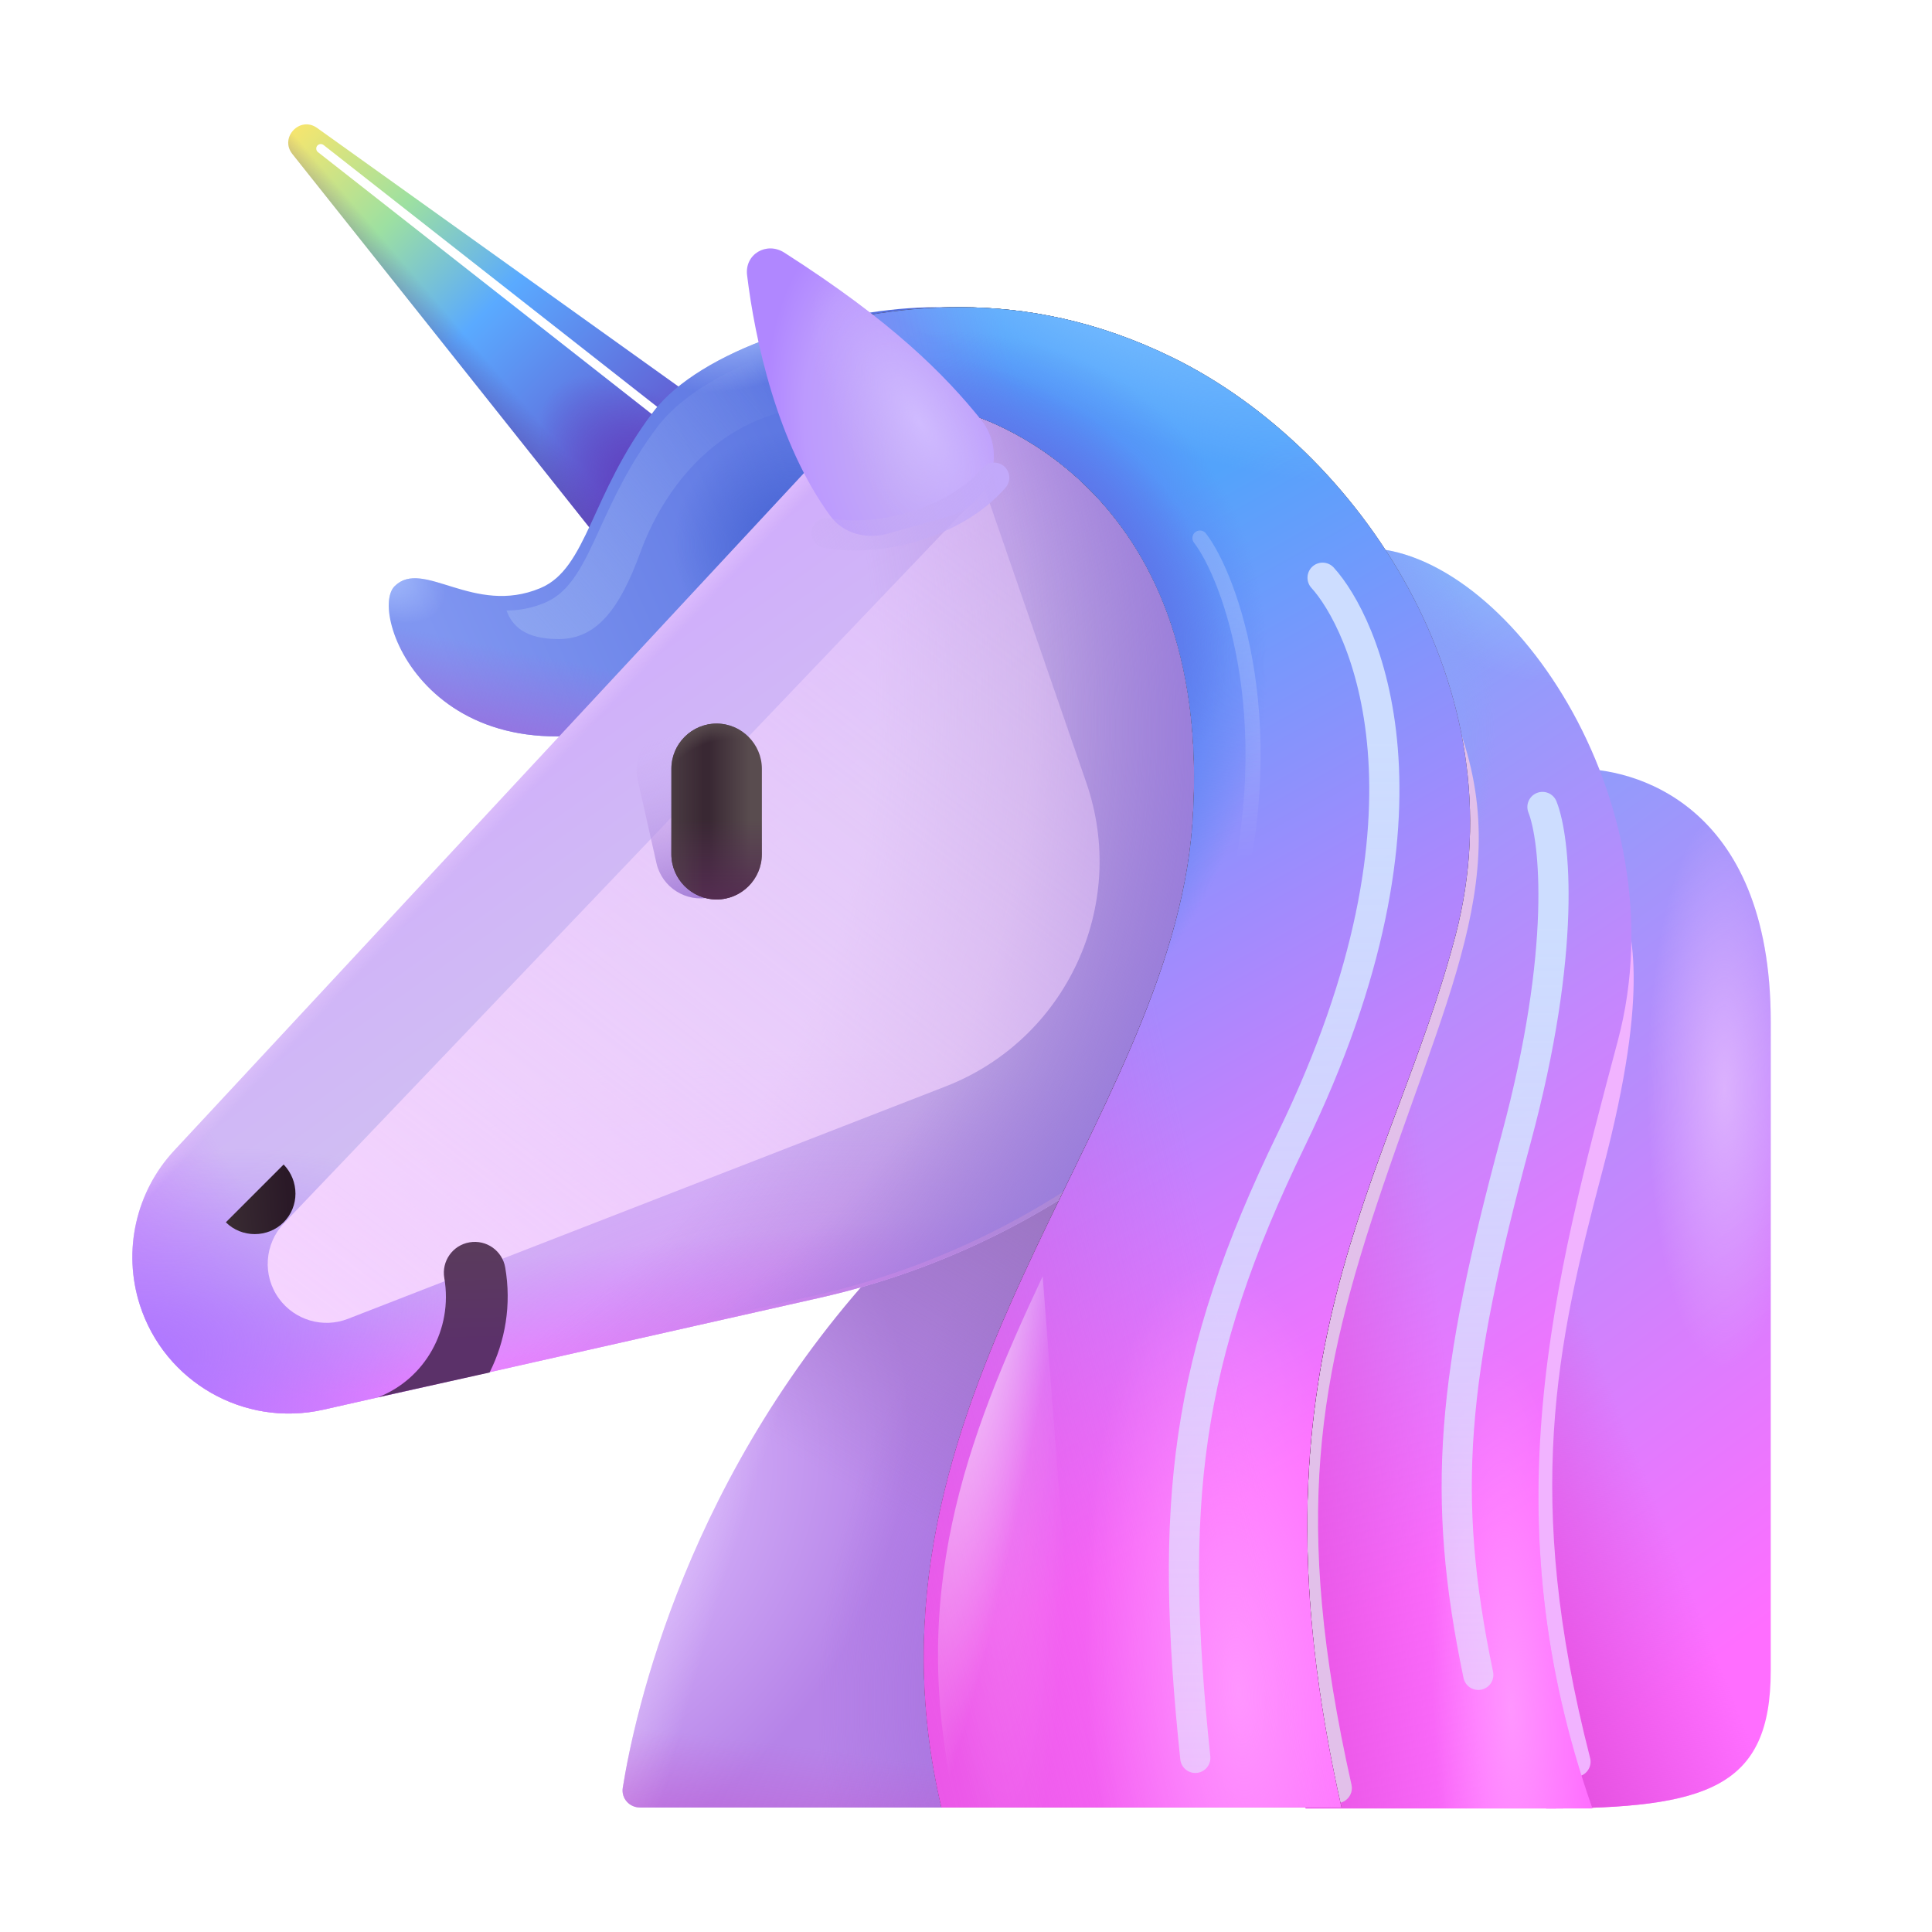 <svg width="32" height="32" viewBox="0 0 32 32" fill="none" xmlns="http://www.w3.org/2000/svg">
<path d="M5.252 2.119L14.163 8.495C15.238 11.145 13.09 11.537 11.882 11.402L4.842 2.55C4.626 2.277 4.969 1.916 5.252 2.119Z" fill="url(#paint0_linear_28327_2527)"/>
<path d="M5.252 2.119L14.163 8.495C15.238 11.145 13.09 11.537 11.882 11.402L4.842 2.55C4.626 2.277 4.969 1.916 5.252 2.119Z" fill="url(#paint1_linear_28327_2527)"/>
<path d="M5.252 2.119L14.163 8.495C15.238 11.145 13.09 11.537 11.882 11.402L4.842 2.55C4.626 2.277 4.969 1.916 5.252 2.119Z" fill="url(#paint2_radial_28327_2527)"/>
<g filter="url(#filter0_f_28327_2527)">
<path d="M5.313 2.461L11.681 7.458" stroke="white" stroke-width="0.15" stroke-linecap="round"/>
</g>
<path d="M10.821 6.82C12.376 4.774 19.473 4.156 16.423 7.116C14.613 8.876 13.476 10.798 11.156 11.798C7.25 13.282 6.067 10.179 6.536 9.71C7.005 9.241 7.845 10.205 8.95 9.741C9.729 9.415 9.783 8.185 10.821 6.82Z" fill="url(#paint3_linear_28327_2527)"/>
<path d="M10.821 6.82C12.376 4.774 19.473 4.156 16.423 7.116C14.613 8.876 13.476 10.798 11.156 11.798C7.25 13.282 6.067 10.179 6.536 9.71C7.005 9.241 7.845 10.205 8.95 9.741C9.729 9.415 9.783 8.185 10.821 6.82Z" fill="url(#paint4_linear_28327_2527)"/>
<path d="M10.821 6.82C12.376 4.774 19.473 4.156 16.423 7.116C14.613 8.876 13.476 10.798 11.156 11.798C7.25 13.282 6.067 10.179 6.536 9.71C7.005 9.241 7.845 10.205 8.95 9.741C9.729 9.415 9.783 8.185 10.821 6.82Z" fill="url(#paint5_radial_28327_2527)"/>
<path d="M10.821 6.82C12.376 4.774 19.473 4.156 16.423 7.116C14.613 8.876 13.476 10.798 11.156 11.798C7.25 13.282 6.067 10.179 6.536 9.71C7.005 9.241 7.845 10.205 8.95 9.741C9.729 9.415 9.783 8.185 10.821 6.82Z" fill="url(#paint6_radial_28327_2527)"/>
<path d="M10.821 6.82C12.376 4.774 19.473 4.156 16.423 7.116C14.613 8.876 13.476 10.798 11.156 11.798C7.25 13.282 6.067 10.179 6.536 9.71C7.005 9.241 7.845 10.205 8.95 9.741C9.729 9.415 9.783 8.185 10.821 6.82Z" fill="url(#paint7_radial_28327_2527)"/>
<g filter="url(#filter1_f_28327_2527)">
<path d="M8.39 10.112C8.481 10.369 8.698 10.585 9.251 10.585C9.884 10.585 10.263 10.09 10.61 9.14C10.957 8.19 11.76 7.034 13.162 6.777L13.039 5.765C12.128 6.067 11.313 6.513 10.896 7.061C10.432 7.672 10.164 8.256 9.941 8.744C9.665 9.346 9.456 9.802 9.025 9.983C8.802 10.076 8.59 10.112 8.39 10.112Z" fill="url(#paint8_linear_28327_2527)"/>
</g>
<path d="M14.735 20.798C11.364 24.355 10.501 28.444 10.315 29.612C10.288 29.787 10.424 29.938 10.601 29.938H25.601C27.741 29.938 29.421 27.856 29.221 25.716C28.621 19.376 26.421 7.686 18.311 7.686C14.821 7.686 17.055 18.358 14.735 20.798Z" fill="url(#paint9_radial_28327_2527)"/>
<path d="M14.735 20.798C11.364 24.355 10.501 28.444 10.315 29.612C10.288 29.787 10.424 29.938 10.601 29.938H25.601C27.741 29.938 29.421 27.856 29.221 25.716C28.621 19.376 26.421 7.686 18.311 7.686C14.821 7.686 17.055 18.358 14.735 20.798Z" fill="url(#paint10_radial_28327_2527)"/>
<path d="M14.735 20.798C11.364 24.355 10.501 28.444 10.315 29.612C10.288 29.787 10.424 29.938 10.601 29.938H25.601C27.741 29.938 29.421 27.856 29.221 25.716C28.621 19.376 26.421 7.686 18.311 7.686C14.821 7.686 17.055 18.358 14.735 20.798Z" fill="url(#paint11_linear_28327_2527)"/>
<path d="M14.735 20.798C11.364 24.355 10.501 28.444 10.315 29.612C10.288 29.787 10.424 29.938 10.601 29.938H25.601C27.741 29.938 29.421 27.856 29.221 25.716C28.621 19.376 26.421 7.686 18.311 7.686C14.821 7.686 17.055 18.358 14.735 20.798Z" fill="url(#paint12_radial_28327_2527)"/>
<path d="M14.735 20.798C11.364 24.355 10.501 28.444 10.315 29.612C10.288 29.787 10.424 29.938 10.601 29.938H25.601C27.741 29.938 29.421 27.856 29.221 25.716C28.621 19.376 26.421 7.686 18.311 7.686C14.821 7.686 17.055 18.358 14.735 20.798Z" fill="url(#paint13_linear_28327_2527)"/>
<path d="M29.329 16.923C29.329 13.267 27.006 12.714 26.11 12.735C26.308 13.527 26.391 16.035 25.141 19.735C23.891 23.435 24.923 28.204 25.61 29.954C28.282 29.954 29.329 29.61 29.329 27.673V16.923Z" fill="url(#paint14_linear_28327_2527)"/>
<path d="M29.329 16.923C29.329 13.267 27.006 12.714 26.11 12.735C26.308 13.527 26.391 16.035 25.141 19.735C23.891 23.435 24.923 28.204 25.61 29.954C28.282 29.954 29.329 29.61 29.329 27.673V16.923Z" fill="url(#paint15_linear_28327_2527)"/>
<path d="M29.329 16.923C29.329 13.267 27.006 12.714 26.11 12.735C26.308 13.527 26.391 16.035 25.141 19.735C23.891 23.435 24.923 28.204 25.61 29.954C28.282 29.954 29.329 29.61 29.329 27.673V16.923Z" fill="url(#paint16_radial_28327_2527)" fill-opacity="0.75"/>
<g filter="url(#filter2_f_28327_2527)">
<path d="M26.625 14.954C26.729 15.386 27.119 16.235 26.298 19.335C25.532 22.226 24.97 24.804 26.095 29.179" stroke="#F1B3FF" stroke-width="0.5" stroke-linecap="round"/>
</g>
<path d="M26.797 17.235C27.86 13.235 24.922 9.079 22.61 9.079C23.422 10.933 23.923 15.298 22.61 17.423C21.114 19.844 20.876 26.454 21.626 29.954H26.376C24.676 25.129 25.735 21.235 26.797 17.235Z" fill="url(#paint17_linear_28327_2527)"/>
<path d="M26.797 17.235C27.86 13.235 24.922 9.079 22.61 9.079C23.422 10.933 23.923 15.298 22.61 17.423C21.114 19.844 20.876 26.454 21.626 29.954H26.376C24.676 25.129 25.735 21.235 26.797 17.235Z" fill="url(#paint18_linear_28327_2527)"/>
<path d="M26.797 17.235C27.86 13.235 24.922 9.079 22.61 9.079C23.422 10.933 23.923 15.298 22.61 17.423C21.114 19.844 20.876 26.454 21.626 29.954H26.376C24.676 25.129 25.735 21.235 26.797 17.235Z" fill="url(#paint19_radial_28327_2527)"/>
<path d="M26.797 17.235C27.86 13.235 24.922 9.079 22.61 9.079C23.422 10.933 23.923 15.298 22.61 17.423C21.114 19.844 20.876 26.454 21.626 29.954H26.376C24.676 25.129 25.735 21.235 26.797 17.235Z" fill="url(#paint20_radial_28327_2527)"/>
<path d="M26.797 17.235C27.86 13.235 24.922 9.079 22.61 9.079C23.422 10.933 23.923 15.298 22.61 17.423C21.114 19.844 20.876 26.454 21.626 29.954H26.376C24.676 25.129 25.735 21.235 26.797 17.235Z" fill="url(#paint21_radial_28327_2527)"/>
<g filter="url(#filter3_f_28327_2527)">
<path d="M23.579 11.351C24.97 14.023 23.935 15.839 22.673 19.554C21.579 22.773 21.141 25.148 22.141 29.616" stroke="#E2C0EA" stroke-width="0.5" stroke-linecap="round"/>
</g>
<path d="M2.886 19.056L14.853 6.183H17.478L23.572 11.683L22.774 13.666C21.18 17.629 17.74 20.556 13.573 21.496L5.354 23.349C4.045 23.644 2.726 22.89 2.316 21.612C2.03 20.72 2.248 19.742 2.886 19.056Z" fill="url(#paint22_linear_28327_2527)"/>
<path d="M2.886 19.056L14.853 6.183H17.478L23.572 11.683L22.774 13.666C21.18 17.629 17.74 20.556 13.573 21.496L5.354 23.349C4.045 23.644 2.726 22.89 2.316 21.612C2.03 20.72 2.248 19.742 2.886 19.056Z" fill="url(#paint23_linear_28327_2527)"/>
<path d="M2.886 19.056L14.853 6.183H17.478L23.572 11.683L22.774 13.666C21.18 17.629 17.74 20.556 13.573 21.496L5.354 23.349C4.045 23.644 2.726 22.89 2.316 21.612C2.03 20.72 2.248 19.742 2.886 19.056Z" fill="url(#paint24_radial_28327_2527)"/>
<path d="M2.886 19.056L14.853 6.183H17.478L23.572 11.683L22.774 13.666C21.18 17.629 17.74 20.556 13.573 21.496L5.354 23.349C4.045 23.644 2.726 22.89 2.316 21.612C2.03 20.72 2.248 19.742 2.886 19.056Z" fill="url(#paint25_radial_28327_2527)"/>
<path d="M2.886 19.056L14.853 6.183H17.478L23.572 11.683L22.774 13.666C21.18 17.629 17.74 20.556 13.573 21.496L5.354 23.349C4.045 23.644 2.726 22.89 2.316 21.612C2.03 20.72 2.248 19.742 2.886 19.056Z" fill="url(#paint26_radial_28327_2527)"/>
<path d="M2.886 19.056L14.853 6.183H17.478L23.572 11.683L22.774 13.666C21.18 17.629 17.74 20.556 13.573 21.496L5.354 23.349C4.045 23.644 2.726 22.89 2.316 21.612C2.03 20.72 2.248 19.742 2.886 19.056Z" fill="url(#paint27_radial_28327_2527)"/>
<path d="M2.886 19.056L14.853 6.183H17.478L23.572 11.683L22.774 13.666C21.18 17.629 17.74 20.556 13.573 21.496L5.354 23.349C4.045 23.644 2.726 22.89 2.316 21.612C2.03 20.72 2.248 19.742 2.886 19.056Z" fill="url(#paint28_linear_28327_2527)"/>
<g filter="url(#filter4_f_28327_2527)">
<path d="M2.792 19.021L14.759 6.148H17.384L23.478 11.648L22.68 13.63C21.086 17.594 17.646 20.521 13.479 21.461L5.261 23.314C3.951 23.609 2.633 22.855 2.223 21.577C1.937 20.684 2.154 19.707 2.792 19.021Z" fill="url(#paint29_radial_28327_2527)"/>
</g>
<g filter="url(#filter5_f_28327_2527)">
<path d="M16.312 8.1L4.704 20.261C4.378 20.603 4.343 21.128 4.621 21.509C4.882 21.867 5.351 22.005 5.763 21.844L15.661 17.995C17.665 17.216 18.695 14.993 17.992 12.961L16.312 8.1Z" fill="url(#paint30_linear_28327_2527)"/>
</g>
<path d="M22.219 29.938H15.594C14.004 23.178 19.391 18.676 19.751 13.636C20.151 7.906 16.011 6.846 16.011 6.846C14.691 7.176 17.021 8.096 14.431 8.096L13.751 6.646L13.063 5.516C14.703 5.066 16.905 4.689 19.422 5.923C22.522 7.441 25.176 11.411 24.11 15.485C23.047 19.548 20.532 22.477 22.219 29.938Z" fill="url(#paint31_linear_28327_2527)"/>
<path d="M22.219 29.938H15.594C14.004 23.178 19.391 18.676 19.751 13.636C20.151 7.906 16.011 6.846 16.011 6.846C14.691 7.176 17.021 8.096 14.431 8.096L13.751 6.646L13.063 5.516C14.703 5.066 16.905 4.689 19.422 5.923C22.522 7.441 25.176 11.411 24.11 15.485C23.047 19.548 20.532 22.477 22.219 29.938Z" fill="url(#paint32_linear_28327_2527)"/>
<path d="M22.219 29.938H15.594C14.004 23.178 19.391 18.676 19.751 13.636C20.151 7.906 16.011 6.846 16.011 6.846C14.691 7.176 17.021 8.096 14.431 8.096L13.751 6.646L13.063 5.516C14.703 5.066 16.905 4.689 19.422 5.923C22.522 7.441 25.176 11.411 24.11 15.485C23.047 19.548 20.532 22.477 22.219 29.938Z" fill="url(#paint33_radial_28327_2527)"/>
<path d="M22.219 29.938H15.594C14.004 23.178 19.391 18.676 19.751 13.636C20.151 7.906 16.011 6.846 16.011 6.846C14.691 7.176 17.021 8.096 14.431 8.096L13.751 6.646L13.063 5.516C14.703 5.066 16.905 4.689 19.422 5.923C22.522 7.441 25.176 11.411 24.11 15.485C23.047 19.548 20.532 22.477 22.219 29.938Z" fill="url(#paint34_radial_28327_2527)"/>
<path d="M22.219 29.938H15.594C14.004 23.178 19.391 18.676 19.751 13.636C20.151 7.906 16.011 6.846 16.011 6.846C14.691 7.176 17.021 8.096 14.431 8.096L13.751 6.646L13.063 5.516C14.703 5.066 16.905 4.689 19.422 5.923C22.522 7.441 25.176 11.411 24.11 15.485C23.047 19.548 20.532 22.477 22.219 29.938Z" fill="url(#paint35_radial_28327_2527)"/>
<path d="M22.219 29.938H15.594C14.004 23.178 19.391 18.676 19.751 13.636C20.151 7.906 16.011 6.846 16.011 6.846C14.691 7.176 17.021 8.096 14.431 8.096L13.751 6.646L13.063 5.516C14.703 5.066 16.905 4.689 19.422 5.923C22.522 7.441 25.176 11.411 24.11 15.485C23.047 19.548 20.532 22.477 22.219 29.938Z" fill="url(#paint36_radial_28327_2527)"/>
<path d="M22.219 29.938H15.594C14.004 23.178 19.391 18.676 19.751 13.636C20.151 7.906 16.011 6.846 16.011 6.846C14.691 7.176 17.021 8.096 14.431 8.096L13.751 6.646L13.063 5.516C14.703 5.066 16.905 4.689 19.422 5.923C22.522 7.441 25.176 11.411 24.11 15.485C23.047 19.548 20.532 22.477 22.219 29.938Z" fill="url(#paint37_radial_28327_2527)"/>
<path d="M22.219 29.938H15.594C14.004 23.178 19.391 18.676 19.751 13.636C20.151 7.906 16.011 6.846 16.011 6.846C14.691 7.176 17.021 8.096 14.431 8.096L13.751 6.646L13.063 5.516C14.703 5.066 16.905 4.689 19.422 5.923C22.522 7.441 25.176 11.411 24.11 15.485C23.047 19.548 20.532 22.477 22.219 29.938Z" fill="url(#paint38_radial_28327_2527)" fill-opacity="0.75"/>
<path d="M22.219 29.938H15.594C14.004 23.178 19.391 18.676 19.751 13.636C20.151 7.906 16.011 6.846 16.011 6.846C14.691 7.176 17.021 8.096 14.431 8.096L13.751 6.646L13.063 5.516C14.703 5.066 16.905 4.689 19.422 5.923C22.522 7.441 25.176 11.411 24.11 15.485C23.047 19.548 20.532 22.477 22.219 29.938Z" fill="url(#paint39_radial_28327_2527)" fill-opacity="0.75"/>
<path d="M22.219 29.938H15.594C14.004 23.178 19.391 18.676 19.751 13.636C20.151 7.906 16.011 6.846 16.011 6.846C14.691 7.176 17.021 8.096 14.431 8.096L13.751 6.646L13.063 5.516C14.703 5.066 16.905 4.689 19.422 5.923C22.522 7.441 25.176 11.411 24.11 15.485C23.047 19.548 20.532 22.477 22.219 29.938Z" fill="url(#paint40_linear_28327_2527)"/>
<path d="M22.219 29.938H15.594C14.004 23.178 19.391 18.676 19.751 13.636C20.151 7.906 16.011 6.846 16.011 6.846C14.691 7.176 17.021 8.096 14.431 8.096L13.751 6.646L13.063 5.516C14.703 5.066 16.905 4.689 19.422 5.923C22.522 7.441 25.176 11.411 24.11 15.485C23.047 19.548 20.532 22.477 22.219 29.938Z" fill="url(#paint41_linear_28327_2527)"/>
<path d="M22.219 29.938H15.594C14.004 23.178 19.391 18.676 19.751 13.636C20.151 7.906 16.011 6.846 16.011 6.846C14.691 7.176 17.021 8.096 14.431 8.096L13.751 6.646L13.063 5.516C14.703 5.066 16.905 4.689 19.422 5.923C22.522 7.441 25.176 11.411 24.11 15.485C23.047 19.548 20.532 22.477 22.219 29.938Z" fill="url(#paint42_radial_28327_2527)"/>
<path d="M22.219 29.938H15.594C14.004 23.178 19.391 18.676 19.751 13.636C20.151 7.906 16.011 6.846 16.011 6.846C14.691 7.176 17.021 8.096 14.431 8.096L13.751 6.646L13.063 5.516C14.703 5.066 16.905 4.689 19.422 5.923C22.522 7.441 25.176 11.411 24.11 15.485C23.047 19.548 20.532 22.477 22.219 29.938Z" fill="url(#paint43_radial_28327_2527)"/>
<path d="M22.219 29.938H15.594C14.004 23.178 19.391 18.676 19.751 13.636C20.151 7.906 16.011 6.846 16.011 6.846C14.691 7.176 17.021 8.096 14.431 8.096L13.751 6.646L13.063 5.516C14.703 5.066 16.905 4.689 19.422 5.923C22.522 7.441 25.176 11.411 24.11 15.485C23.047 19.548 20.532 22.477 22.219 29.938Z" fill="url(#paint44_radial_28327_2527)"/>
<path d="M22.219 29.938H15.594C14.004 23.178 19.391 18.676 19.751 13.636C20.151 7.906 16.011 6.846 16.011 6.846C14.691 7.176 17.021 8.096 14.431 8.096L13.751 6.646L13.063 5.516C14.703 5.066 16.905 4.689 19.422 5.923C22.522 7.441 25.176 11.411 24.11 15.485C23.047 19.548 20.532 22.477 22.219 29.938Z" fill="url(#paint45_radial_28327_2527)"/>
<g filter="url(#filter6_f_28327_2527)">
<path d="M17.946 29.954H15.842C15.011 26.42 16.003 23.84 17.27 21.14L17.946 29.954Z" fill="url(#paint46_radial_28327_2527)" fill-opacity="0.65"/>
<path d="M17.946 29.954H15.842C15.011 26.42 16.003 23.84 17.27 21.14L17.946 29.954Z" fill="url(#paint47_radial_28327_2527)" fill-opacity="0.3"/>
</g>
<g filter="url(#filter7_f_28327_2527)">
<path d="M11.769 14.862C11.367 14.953 10.963 14.698 10.873 14.296L10.562 12.916C10.471 12.514 10.726 12.111 11.128 12.02C11.53 11.93 11.933 12.184 12.024 12.586L12.335 13.966C12.425 14.368 12.171 14.771 11.769 14.862Z" fill="url(#paint48_linear_28327_2527)"/>
</g>
<path d="M11.87 14.898C11.457 14.898 11.12 14.56 11.12 14.148V12.734C11.12 12.322 11.457 11.985 11.87 11.985C12.282 11.985 12.619 12.322 12.619 12.734V14.148C12.619 14.56 12.282 14.898 11.87 14.898Z" fill="url(#paint49_linear_28327_2527)"/>
<path d="M11.87 14.898C11.457 14.898 11.12 14.56 11.12 14.148V12.734C11.12 12.322 11.457 11.985 11.87 11.985C12.282 11.985 12.619 12.322 12.619 12.734V14.148C12.619 14.56 12.282 14.898 11.87 14.898Z" fill="url(#paint50_linear_28327_2527)"/>
<path d="M11.87 14.898C11.457 14.898 11.12 14.56 11.12 14.148V12.734C11.12 12.322 11.457 11.985 11.87 11.985C12.282 11.985 12.619 12.322 12.619 12.734V14.148C12.619 14.56 12.282 14.898 11.87 14.898Z" fill="url(#paint51_linear_28327_2527)"/>
<path d="M11.87 14.898C11.457 14.898 11.12 14.56 11.12 14.148V12.734C11.12 12.322 11.457 11.985 11.87 11.985C12.282 11.985 12.619 12.322 12.619 12.734V14.148C12.619 14.56 12.282 14.898 11.87 14.898Z" fill="url(#paint52_radial_28327_2527)"/>
<path d="M4.698 20.245C4.437 20.506 4.002 20.506 3.741 20.245L4.698 19.288C4.959 19.558 4.959 19.984 4.698 20.245Z" fill="url(#paint53_linear_28327_2527)"/>
<path d="M8.109 22.733L6.262 23.143C7.036 22.842 7.506 22.021 7.359 21.168C7.311 20.889 7.498 20.624 7.777 20.577C8.056 20.529 8.32 20.716 8.368 20.994C8.474 21.61 8.37 22.214 8.109 22.733Z" fill="url(#paint54_linear_28327_2527)"/>
<g filter="url(#filter8_f_28327_2527)">
<path d="M25.548 13.366C25.756 13.887 25.96 15.716 25.11 18.866C24.048 22.804 23.86 24.741 24.485 27.741" stroke="url(#paint55_linear_28327_2527)" stroke-width="0.5" stroke-linecap="round"/>
</g>
<g filter="url(#filter9_f_28327_2527)">
<path d="M21.906 9.569C22.562 10.287 24.079 13.341 21.393 18.866C19.609 22.534 19.36 24.929 19.798 29.116" stroke="url(#paint56_linear_28327_2527)" stroke-width="0.5" stroke-linecap="round"/>
</g>
<path d="M13.752 8.545C12.866 7.333 12.502 5.611 12.374 4.557C12.332 4.21 12.697 3.996 12.992 4.185C14.771 5.322 15.648 6.206 16.25 6.954C16.698 7.51 16.395 8.365 15.707 8.557L14.704 8.838C14.352 8.937 13.967 8.84 13.752 8.545Z" fill="url(#paint57_radial_28327_2527)"/>
<path d="M13.752 8.545C12.866 7.333 12.502 5.611 12.374 4.557C12.332 4.21 12.697 3.996 12.992 4.185C14.771 5.322 15.648 6.206 16.25 6.954C16.698 7.51 16.395 8.365 15.707 8.557L14.704 8.838C14.352 8.937 13.967 8.84 13.752 8.545Z" fill="url(#paint58_radial_28327_2527)"/>
<g filter="url(#filter10_f_28327_2527)">
<path d="M13.691 8.829C14.556 8.989 15.814 8.669 16.467 7.912" stroke="url(#paint59_linear_28327_2527)" stroke-width="0.5" stroke-linecap="round"/>
</g>
<g filter="url(#filter11_f_28327_2527)">
<path d="M19.875 8.912C20.354 9.527 21.344 12.069 20.281 15.569" stroke="url(#paint60_linear_28327_2527)" stroke-opacity="0.3" stroke-width="0.25" stroke-linecap="round"/>
</g>
<defs>
<filter id="filter0_f_28327_2527" x="4.638" y="1.786" width="7.718" height="6.347" filterUnits="userSpaceOnUse" color-interpolation-filters="sRGB">
<feFlood flood-opacity="0" result="BackgroundImageFix"/>
<feBlend mode="normal" in="SourceGraphic" in2="BackgroundImageFix" result="shape"/>
<feGaussianBlur stdDeviation="0.3" result="effect1_foregroundBlur_28327_2527"/>
</filter>
<filter id="filter1_f_28327_2527" x="7.89" y="5.265" width="5.772" height="5.82" filterUnits="userSpaceOnUse" color-interpolation-filters="sRGB">
<feFlood flood-opacity="0" result="BackgroundImageFix"/>
<feBlend mode="normal" in="SourceGraphic" in2="BackgroundImageFix" result="shape"/>
<feGaussianBlur stdDeviation="0.25" result="effect1_foregroundBlur_28327_2527"/>
</filter>
<filter id="filter2_f_28327_2527" x="24.409" y="13.904" width="3.449" height="16.325" filterUnits="userSpaceOnUse" color-interpolation-filters="sRGB">
<feFlood flood-opacity="0" result="BackgroundImageFix"/>
<feBlend mode="normal" in="SourceGraphic" in2="BackgroundImageFix" result="shape"/>
<feGaussianBlur stdDeviation="0.4" result="effect1_foregroundBlur_28327_2527"/>
</filter>
<filter id="filter3_f_28327_2527" x="20.531" y="10.301" width="4.762" height="20.366" filterUnits="userSpaceOnUse" color-interpolation-filters="sRGB">
<feFlood flood-opacity="0" result="BackgroundImageFix"/>
<feBlend mode="normal" in="SourceGraphic" in2="BackgroundImageFix" result="shape"/>
<feGaussianBlur stdDeviation="0.4" result="effect1_foregroundBlur_28327_2527"/>
</filter>
<filter id="filter4_f_28327_2527" x="1.099" y="5.148" width="23.379" height="19.23" filterUnits="userSpaceOnUse" color-interpolation-filters="sRGB">
<feFlood flood-opacity="0" result="BackgroundImageFix"/>
<feBlend mode="normal" in="SourceGraphic" in2="BackgroundImageFix" result="shape"/>
<feGaussianBlur stdDeviation="0.5" result="effect1_foregroundBlur_28327_2527"/>
</filter>
<filter id="filter5_f_28327_2527" x="2.434" y="6.1" width="17.779" height="17.811" filterUnits="userSpaceOnUse" color-interpolation-filters="sRGB">
<feFlood flood-opacity="0" result="BackgroundImageFix"/>
<feBlend mode="normal" in="SourceGraphic" in2="BackgroundImageFix" result="shape"/>
<feGaussianBlur stdDeviation="1" result="effect1_foregroundBlur_28327_2527"/>
</filter>
<filter id="filter6_f_28327_2527" x="15.037" y="20.64" width="3.41" height="9.814" filterUnits="userSpaceOnUse" color-interpolation-filters="sRGB">
<feFlood flood-opacity="0" result="BackgroundImageFix"/>
<feBlend mode="normal" in="SourceGraphic" in2="BackgroundImageFix" result="shape"/>
<feGaussianBlur stdDeviation="0.25" result="effect1_foregroundBlur_28327_2527"/>
</filter>
<filter id="filter7_f_28327_2527" x="9.793" y="11.252" width="3.31" height="4.378" filterUnits="userSpaceOnUse" color-interpolation-filters="sRGB">
<feFlood flood-opacity="0" result="BackgroundImageFix"/>
<feBlend mode="normal" in="SourceGraphic" in2="BackgroundImageFix" result="shape"/>
<feGaussianBlur stdDeviation="0.375" result="effect1_foregroundBlur_28327_2527"/>
</filter>
<filter id="filter8_f_28327_2527" x="22.378" y="11.616" width="5.103" height="17.875" filterUnits="userSpaceOnUse" color-interpolation-filters="sRGB">
<feFlood flood-opacity="0" result="BackgroundImageFix"/>
<feBlend mode="normal" in="SourceGraphic" in2="BackgroundImageFix" result="shape"/>
<feGaussianBlur stdDeviation="0.75" result="effect1_foregroundBlur_28327_2527"/>
</filter>
<filter id="filter9_f_28327_2527" x="17.86" y="7.819" width="6.819" height="23.048" filterUnits="userSpaceOnUse" color-interpolation-filters="sRGB">
<feFlood flood-opacity="0" result="BackgroundImageFix"/>
<feBlend mode="normal" in="SourceGraphic" in2="BackgroundImageFix" result="shape"/>
<feGaussianBlur stdDeviation="0.75" result="effect1_foregroundBlur_28327_2527"/>
</filter>
<filter id="filter10_f_28327_2527" x="12.941" y="7.162" width="4.276" height="2.456" filterUnits="userSpaceOnUse" color-interpolation-filters="sRGB">
<feFlood flood-opacity="0" result="BackgroundImageFix"/>
<feBlend mode="normal" in="SourceGraphic" in2="BackgroundImageFix" result="shape"/>
<feGaussianBlur stdDeviation="0.25" result="effect1_foregroundBlur_28327_2527"/>
</filter>
<filter id="filter11_f_28327_2527" x="19.25" y="8.287" width="2.13" height="7.906" filterUnits="userSpaceOnUse" color-interpolation-filters="sRGB">
<feFlood flood-opacity="0" result="BackgroundImageFix"/>
<feBlend mode="normal" in="SourceGraphic" in2="BackgroundImageFix" result="shape"/>
<feGaussianBlur stdDeviation="0.25" result="effect1_foregroundBlur_28327_2527"/>
</filter>
<linearGradient id="paint0_linear_28327_2527" x1="3.886" y1="0.87" x2="12.113" y2="9.2" gradientUnits="userSpaceOnUse">
<stop offset="0.117" stop-color="#FFE669"/>
<stop offset="0.323" stop-color="#9DE0A1"/>
<stop offset="0.51" stop-color="#5AAAFF"/>
<stop offset="0.885" stop-color="#6547C6"/>
</linearGradient>
<linearGradient id="paint1_linear_28327_2527" x1="8.619" y1="8.618" x2="10.179" y2="7.284" gradientUnits="userSpaceOnUse">
<stop stop-color="#58429D"/>
<stop offset="0.636" stop-color="#58429D" stop-opacity="0"/>
</linearGradient>
<radialGradient id="paint2_radial_28327_2527" cx="0" cy="0" r="1" gradientUnits="userSpaceOnUse" gradientTransform="translate(11.155 8.524) rotate(-133.542) scale(3.654 1.862)">
<stop offset="0.211" stop-color="#5F41BF"/>
<stop offset="0.785" stop-color="#5F41BF" stop-opacity="0"/>
</radialGradient>
<linearGradient id="paint3_linear_28327_2527" x1="7.563" y1="11.475" x2="15.188" y2="8.037" gradientUnits="userSpaceOnUse">
<stop stop-color="#8096F1"/>
<stop offset="1" stop-color="#5570DE"/>
</linearGradient>
<linearGradient id="paint4_linear_28327_2527" x1="9.906" y1="13.319" x2="10.635" y2="9.646" gradientUnits="userSpaceOnUse">
<stop offset="0.199" stop-color="#9672E0"/>
<stop offset="0.596" stop-color="#9672E0" stop-opacity="0"/>
</linearGradient>
<radialGradient id="paint5_radial_28327_2527" cx="0" cy="0" r="1" gradientUnits="userSpaceOnUse" gradientTransform="translate(13.204 9.07) rotate(-163.217) scale(2.056 1.944)">
<stop stop-color="#4360D1"/>
<stop offset="1" stop-color="#4360D1" stop-opacity="0"/>
</radialGradient>
<radialGradient id="paint6_radial_28327_2527" cx="0" cy="0" r="1" gradientUnits="userSpaceOnUse" gradientTransform="translate(6.078 9.303) rotate(32.661) scale(1.448 0.79)">
<stop stop-color="#AEC7FF"/>
<stop offset="1" stop-color="#AEC7FF" stop-opacity="0"/>
</radialGradient>
<radialGradient id="paint7_radial_28327_2527" cx="0" cy="0" r="1" gradientUnits="userSpaceOnUse" gradientTransform="translate(12.641 5.089) rotate(153.627) scale(3.366 1.893)">
<stop stop-color="#AEC7FF"/>
<stop offset="0.626" stop-color="#AEC7FF" stop-opacity="0"/>
</radialGradient>
<linearGradient id="paint8_linear_28327_2527" x1="7.016" y1="11.71" x2="13.162" y2="6.429" gradientUnits="userSpaceOnUse">
<stop stop-color="#92AAF1"/>
<stop offset="1" stop-color="#92AAF1" stop-opacity="0"/>
</linearGradient>
<radialGradient id="paint9_radial_28327_2527" cx="0" cy="0" r="1" gradientUnits="userSpaceOnUse" gradientTransform="translate(9.75 25.1) rotate(34.414) scale(8.561 11.486)">
<stop stop-color="#DFC1FF"/>
<stop offset="0.554" stop-color="#B683E8"/>
</radialGradient>
<radialGradient id="paint10_radial_28327_2527" cx="0" cy="0" r="1" gradientUnits="userSpaceOnUse" gradientTransform="translate(19.297 27.491) rotate(-172.053) scale(6.674 9.52)">
<stop offset="0.171" stop-color="#9E67D9"/>
<stop offset="0.852" stop-color="#9E67D9" stop-opacity="0"/>
</radialGradient>
<linearGradient id="paint11_linear_28327_2527" x1="18.625" y1="16.475" x2="13.062" y2="25.912" gradientUnits="userSpaceOnUse">
<stop offset="0.171" stop-color="#9473B8"/>
<stop offset="0.852" stop-color="#926FB7" stop-opacity="0"/>
</linearGradient>
<radialGradient id="paint12_radial_28327_2527" cx="0" cy="0" r="1" gradientUnits="userSpaceOnUse" gradientTransform="translate(19.754 28.491) rotate(-162.902) scale(10.416 32.664)">
<stop offset="0.774" stop-color="#EBD6FF" stop-opacity="0"/>
<stop offset="1" stop-color="#EBD6FF"/>
</radialGradient>
<linearGradient id="paint13_linear_28327_2527" x1="16.25" y1="32.725" x2="16.647" y2="29.334" gradientUnits="userSpaceOnUse">
<stop stop-color="#C452CE"/>
<stop offset="1" stop-color="#C452CE" stop-opacity="0"/>
</linearGradient>
<linearGradient id="paint14_linear_28327_2527" x1="25.312" y1="10.85" x2="34.327" y2="23.202" gradientUnits="userSpaceOnUse">
<stop stop-color="#7FA3FA"/>
<stop offset="1" stop-color="#FF6EFF"/>
</linearGradient>
<linearGradient id="paint15_linear_28327_2527" x1="25" y1="29.1" x2="28.559" y2="27.697" gradientUnits="userSpaceOnUse">
<stop offset="0.246" stop-color="#E652E2"/>
<stop offset="1" stop-color="#E552E2" stop-opacity="0"/>
</linearGradient>
<radialGradient id="paint16_radial_28327_2527" cx="0" cy="0" r="1" gradientUnits="userSpaceOnUse" gradientTransform="translate(28.562 18.037) rotate(90) scale(9.25 2.562)">
<stop stop-color="#E5BFFF"/>
<stop offset="0.5" stop-color="#E5BFFF" stop-opacity="0"/>
</radialGradient>
<linearGradient id="paint17_linear_28327_2527" x1="24.117" y1="9.412" x2="31.61" y2="20.83" gradientUnits="userSpaceOnUse">
<stop stop-color="#7FA3FA"/>
<stop offset="1" stop-color="#FF6EFF"/>
</linearGradient>
<linearGradient id="paint18_linear_28327_2527" x1="20.151" y1="28.515" x2="24.537" y2="28.06" gradientUnits="userSpaceOnUse">
<stop offset="0.246" stop-color="#E652E2"/>
<stop offset="1" stop-color="#E552E2" stop-opacity="0"/>
</linearGradient>
<radialGradient id="paint19_radial_28327_2527" cx="0" cy="0" r="1" gradientUnits="userSpaceOnUse" gradientTransform="translate(25.375 7.662) rotate(69.444) scale(3.738 3.118)">
<stop stop-color="#9BCFFF"/>
<stop offset="1" stop-color="#9BCFFF" stop-opacity="0"/>
</radialGradient>
<radialGradient id="paint20_radial_28327_2527" cx="0" cy="0" r="1" gradientUnits="userSpaceOnUse" gradientTransform="translate(19.25 15.537) rotate(-56.268) scale(7.766 4.161)">
<stop offset="0.771" stop-color="#8BA1F9"/>
<stop offset="1" stop-color="#8BA1F9" stop-opacity="0"/>
</radialGradient>
<radialGradient id="paint21_radial_28327_2527" cx="0" cy="0" r="1" gradientUnits="userSpaceOnUse" gradientTransform="translate(25.04 28.305) rotate(87.826) scale(5.937 1.3)">
<stop stop-color="#FF95FF"/>
<stop offset="1" stop-color="#FF95FF" stop-opacity="0"/>
</radialGradient>
<linearGradient id="paint22_linear_28327_2527" x1="8.516" y1="17.214" x2="5.348" y2="12.772" gradientUnits="userSpaceOnUse">
<stop stop-color="#D0BDF3"/>
<stop offset="1" stop-color="#D0ABFD"/>
</linearGradient>
<linearGradient id="paint23_linear_28327_2527" x1="11.963" y1="23.256" x2="11.454" y2="18.214" gradientUnits="userSpaceOnUse">
<stop offset="0.157" stop-color="#F580FF"/>
<stop offset="0.546" stop-color="#CA80FF" stop-opacity="0"/>
</linearGradient>
<radialGradient id="paint24_radial_28327_2527" cx="0" cy="0" r="1" gradientUnits="userSpaceOnUse" gradientTransform="translate(15.157 9.881) rotate(128.004) scale(20.502 16.008)">
<stop offset="0.724" stop-color="#CA80FF" stop-opacity="0"/>
<stop offset="0.908" stop-color="#CA80FF"/>
</radialGradient>
<radialGradient id="paint25_radial_28327_2527" cx="0" cy="0" r="1" gradientUnits="userSpaceOnUse" gradientTransform="translate(15.704 24.652) rotate(-80.87) scale(7.09 12.298)">
<stop stop-color="#F580FF"/>
<stop offset="1" stop-color="#CA80FF" stop-opacity="0"/>
</radialGradient>
<radialGradient id="paint26_radial_28327_2527" cx="0" cy="0" r="1" gradientUnits="userSpaceOnUse" gradientTransform="translate(-1.421 10.214) rotate(23.046) scale(23.059 20.639)">
<stop offset="0.701" stop-color="#9E7ACB" stop-opacity="0"/>
<stop offset="1" stop-color="#9E7ACB"/>
</radialGradient>
<radialGradient id="paint27_radial_28327_2527" cx="0" cy="0" r="1" gradientUnits="userSpaceOnUse" gradientTransform="translate(1.331 22.88) rotate(-16.526) scale(7.132 3.41)">
<stop stop-color="#A974FF"/>
<stop offset="1" stop-color="#A974FF" stop-opacity="0"/>
</radialGradient>
<linearGradient id="paint28_linear_28327_2527" x1="8.125" y1="12.319" x2="8.872" y2="13.019" gradientUnits="userSpaceOnUse">
<stop stop-color="#F9E1FF"/>
<stop offset="1" stop-color="#F6D5FF" stop-opacity="0"/>
</linearGradient>
<radialGradient id="paint29_radial_28327_2527" cx="0" cy="0" r="1" gradientUnits="userSpaceOnUse" gradientTransform="translate(3.485 10.491) rotate(32.897) scale(21.289 19.055)">
<stop offset="0.661" stop-color="#957ADD" stop-opacity="0"/>
<stop offset="0.842" stop-color="#957ADD"/>
</radialGradient>
<linearGradient id="paint30_linear_28327_2527" x1="4.141" y1="21.616" x2="20.566" y2="0.565" gradientUnits="userSpaceOnUse">
<stop stop-color="#F6D5FF"/>
<stop offset="1" stop-color="#F6D5FF" stop-opacity="0"/>
</linearGradient>
<linearGradient id="paint31_linear_28327_2527" x1="24.35" y1="6.18" x2="23.46" y2="29.237" gradientUnits="userSpaceOnUse">
<stop stop-color="#504340"/>
<stop offset="1" stop-color="#504449"/>
</linearGradient>
<linearGradient id="paint32_linear_28327_2527" x1="14.985" y1="24.477" x2="22.485" y2="24.477" gradientUnits="userSpaceOnUse">
<stop offset="0.246" stop-color="#3C253D"/>
<stop offset="1" stop-color="#623769" stop-opacity="0"/>
</linearGradient>
<radialGradient id="paint33_radial_28327_2527" cx="0" cy="0" r="1" gradientUnits="userSpaceOnUse" gradientTransform="translate(17.036 7.037) rotate(33.88) scale(7.261 8.038)">
<stop stop-color="#443835"/>
<stop offset="1" stop-color="#4F413E" stop-opacity="0"/>
</radialGradient>
<radialGradient id="paint34_radial_28327_2527" cx="0" cy="0" r="1" gradientUnits="userSpaceOnUse" gradientTransform="translate(24.35 23.212) rotate(-83.523) scale(13.366 8.48)">
<stop offset="0.441" stop-color="#3B282D"/>
<stop offset="0.841" stop-color="#3B282D" stop-opacity="0"/>
</radialGradient>
<radialGradient id="paint35_radial_28327_2527" cx="0" cy="0" r="1" gradientUnits="userSpaceOnUse" gradientTransform="translate(24.35 23.212) rotate(-80.395) scale(8.233 4.708)">
<stop offset="0.441" stop-color="#3B282D"/>
<stop offset="0.841" stop-color="#3B282D" stop-opacity="0"/>
</radialGradient>
<radialGradient id="paint36_radial_28327_2527" cx="0" cy="0" r="1" gradientUnits="userSpaceOnUse" gradientTransform="translate(10.61 15.804) rotate(-7.753) scale(13.435 11.757)">
<stop offset="0.613" stop-color="#3B282D"/>
<stop offset="0.843" stop-color="#3B282D" stop-opacity="0"/>
</radialGradient>
<radialGradient id="paint37_radial_28327_2527" cx="0" cy="0" r="1" gradientUnits="userSpaceOnUse" gradientTransform="translate(13.922 12.616) rotate(-46.548) scale(8.997 7.12)">
<stop offset="0.664" stop-color="#3B282D"/>
<stop offset="0.88" stop-color="#3B282D" stop-opacity="0"/>
</radialGradient>
<radialGradient id="paint38_radial_28327_2527" cx="0" cy="0" r="1" gradientUnits="userSpaceOnUse" gradientTransform="translate(17.458 10.849) rotate(62.853) scale(4.374 2.701)">
<stop stop-color="#827876"/>
<stop offset="1" stop-color="#C2BCBB" stop-opacity="0"/>
</radialGradient>
<radialGradient id="paint39_radial_28327_2527" cx="0" cy="0" r="1" gradientUnits="userSpaceOnUse" gradientTransform="translate(17.946 12.953) rotate(93.039) scale(4.251 2.625)">
<stop stop-color="#827876"/>
<stop offset="1" stop-color="#C2BCBB" stop-opacity="0"/>
</radialGradient>
<linearGradient id="paint40_linear_28327_2527" x1="16.5" y1="9.85" x2="23.845" y2="22.946" gradientUnits="userSpaceOnUse">
<stop stop-color="#53A3FB"/>
<stop offset="1" stop-color="#FF6EFF"/>
</linearGradient>
<linearGradient id="paint41_linear_28327_2527" x1="11" y1="28.225" x2="21.25" y2="25.913" gradientUnits="userSpaceOnUse">
<stop offset="0.246" stop-color="#E652E2"/>
<stop offset="1" stop-color="#E552E2" stop-opacity="0"/>
</linearGradient>
<radialGradient id="paint42_radial_28327_2527" cx="0" cy="0" r="1" gradientUnits="userSpaceOnUse" gradientTransform="translate(18 4.725) rotate(25.292) scale(6.29 2.039)">
<stop stop-color="#78BEFF"/>
<stop offset="1" stop-color="#78BEFF" stop-opacity="0"/>
</radialGradient>
<radialGradient id="paint43_radial_28327_2527" cx="0" cy="0" r="1" gradientUnits="userSpaceOnUse" gradientTransform="translate(13.922 12.616) rotate(-46.548) scale(8.997 7.12)">
<stop offset="0.664" stop-color="#5981F2"/>
<stop offset="0.88" stop-color="#5981F2" stop-opacity="0"/>
</radialGradient>
<radialGradient id="paint44_radial_28327_2527" cx="0" cy="0" r="1" gradientUnits="userSpaceOnUse" gradientTransform="translate(16.594 9.506) rotate(42.079) scale(4.337 2.947)">
<stop offset="0.488" stop-color="#5F71E6"/>
<stop offset="1" stop-color="#5F71E6" stop-opacity="0"/>
</radialGradient>
<radialGradient id="paint45_radial_28327_2527" cx="0" cy="0" r="1" gradientUnits="userSpaceOnUse" gradientTransform="translate(20.5 27.975) rotate(86.455) scale(7.076 2.522)">
<stop stop-color="#FF95FF"/>
<stop offset="1" stop-color="#FF95FF" stop-opacity="0"/>
</radialGradient>
<radialGradient id="paint46_radial_28327_2527" cx="0" cy="0" r="1" gradientUnits="userSpaceOnUse" gradientTransform="translate(16.519 19.168) rotate(98.6) scale(12.311 1.378)">
<stop stop-color="white"/>
<stop offset="1" stop-color="white" stop-opacity="0"/>
</radialGradient>
<radialGradient id="paint47_radial_28327_2527" cx="0" cy="0" r="1" gradientUnits="userSpaceOnUse" gradientTransform="translate(16.143 18.229) rotate(87.372) scale(13.051 1.461)">
<stop stop-color="white"/>
<stop offset="0.989" stop-color="white" stop-opacity="0"/>
</radialGradient>
<linearGradient id="paint48_linear_28327_2527" x1="11.86" y1="14.788" x2="11.204" y2="12.163" gradientUnits="userSpaceOnUse">
<stop stop-color="#A781D8"/>
<stop offset="1" stop-color="#C9AAF2" stop-opacity="0"/>
</linearGradient>
<linearGradient id="paint49_linear_28327_2527" x1="12.619" y1="13.441" x2="11.751" y2="13.441" gradientUnits="userSpaceOnUse">
<stop offset="0.225" stop-color="#594C4F"/>
<stop offset="1" stop-color="#392833"/>
</linearGradient>
<linearGradient id="paint50_linear_28327_2527" x1="12.853" y1="14.94" x2="12.853" y2="13.572" gradientUnits="userSpaceOnUse">
<stop stop-color="#552D52"/>
<stop offset="1" stop-color="#552D52" stop-opacity="0"/>
</linearGradient>
<linearGradient id="paint51_linear_28327_2527" x1="10.624" y1="14.128" x2="11.657" y2="14.128" gradientUnits="userSpaceOnUse">
<stop stop-color="#594C4F"/>
<stop offset="1" stop-color="#594C4F" stop-opacity="0"/>
</linearGradient>
<radialGradient id="paint52_radial_28327_2527" cx="0" cy="0" r="1" gradientUnits="userSpaceOnUse" gradientTransform="translate(12.161 13.616) rotate(-110.004) scale(1.69 1.679)">
<stop offset="0.814" stop-color="#594C4F" stop-opacity="0"/>
<stop offset="1" stop-color="#594C4F"/>
</radialGradient>
<linearGradient id="paint53_linear_28327_2527" x1="3.837" y1="20.085" x2="4.79" y2="19.999" gradientUnits="userSpaceOnUse">
<stop stop-color="#382A32"/>
<stop offset="1" stop-color="#2A1927"/>
</linearGradient>
<linearGradient id="paint54_linear_28327_2527" x1="8.031" y1="22.209" x2="7.984" y2="19.881" gradientUnits="userSpaceOnUse">
<stop stop-color="#5B3169"/>
<stop offset="1" stop-color="#5A4056"/>
</linearGradient>
<linearGradient id="paint55_linear_28327_2527" x1="25.547" y1="15.332" x2="25.547" y2="44.781" gradientUnits="userSpaceOnUse">
<stop stop-color="#CDDDFF"/>
<stop offset="1" stop-color="white" stop-opacity="0"/>
</linearGradient>
<linearGradient id="paint56_linear_28327_2527" x1="22.549" y1="12.241" x2="22.549" y2="52.287" gradientUnits="userSpaceOnUse">
<stop stop-color="#CDDDFF"/>
<stop offset="1" stop-color="white" stop-opacity="0"/>
</linearGradient>
<radialGradient id="paint57_radial_28327_2527" cx="0" cy="0" r="1" gradientUnits="userSpaceOnUse" gradientTransform="translate(15.1 7.57) rotate(77.326) scale(4.024 2.293)">
<stop stop-color="#C6AFF4"/>
<stop offset="0.74" stop-color="#BC9AFE"/>
<stop offset="1" stop-color="#B087FF"/>
</radialGradient>
<radialGradient id="paint58_radial_28327_2527" cx="0" cy="0" r="1" gradientUnits="userSpaceOnUse" gradientTransform="translate(15.232 7.007) rotate(59.931) scale(2.887 1.264)">
<stop stop-color="#D0BBFF"/>
<stop offset="1" stop-color="#C5ABFF" stop-opacity="0"/>
</radialGradient>
<linearGradient id="paint59_linear_28327_2527" x1="16.545" y1="7.905" x2="12.785" y2="9" gradientUnits="userSpaceOnUse">
<stop stop-color="#C2A9FA"/>
<stop offset="1" stop-color="#C8ACEF" stop-opacity="0"/>
</linearGradient>
<linearGradient id="paint60_linear_28327_2527" x1="19.594" y1="10.037" x2="20.315" y2="18.881" gradientUnits="userSpaceOnUse">
<stop stop-color="#CDDDFF"/>
<stop offset="0.483" stop-color="white" stop-opacity="0"/>
</linearGradient>
</defs>
</svg>
